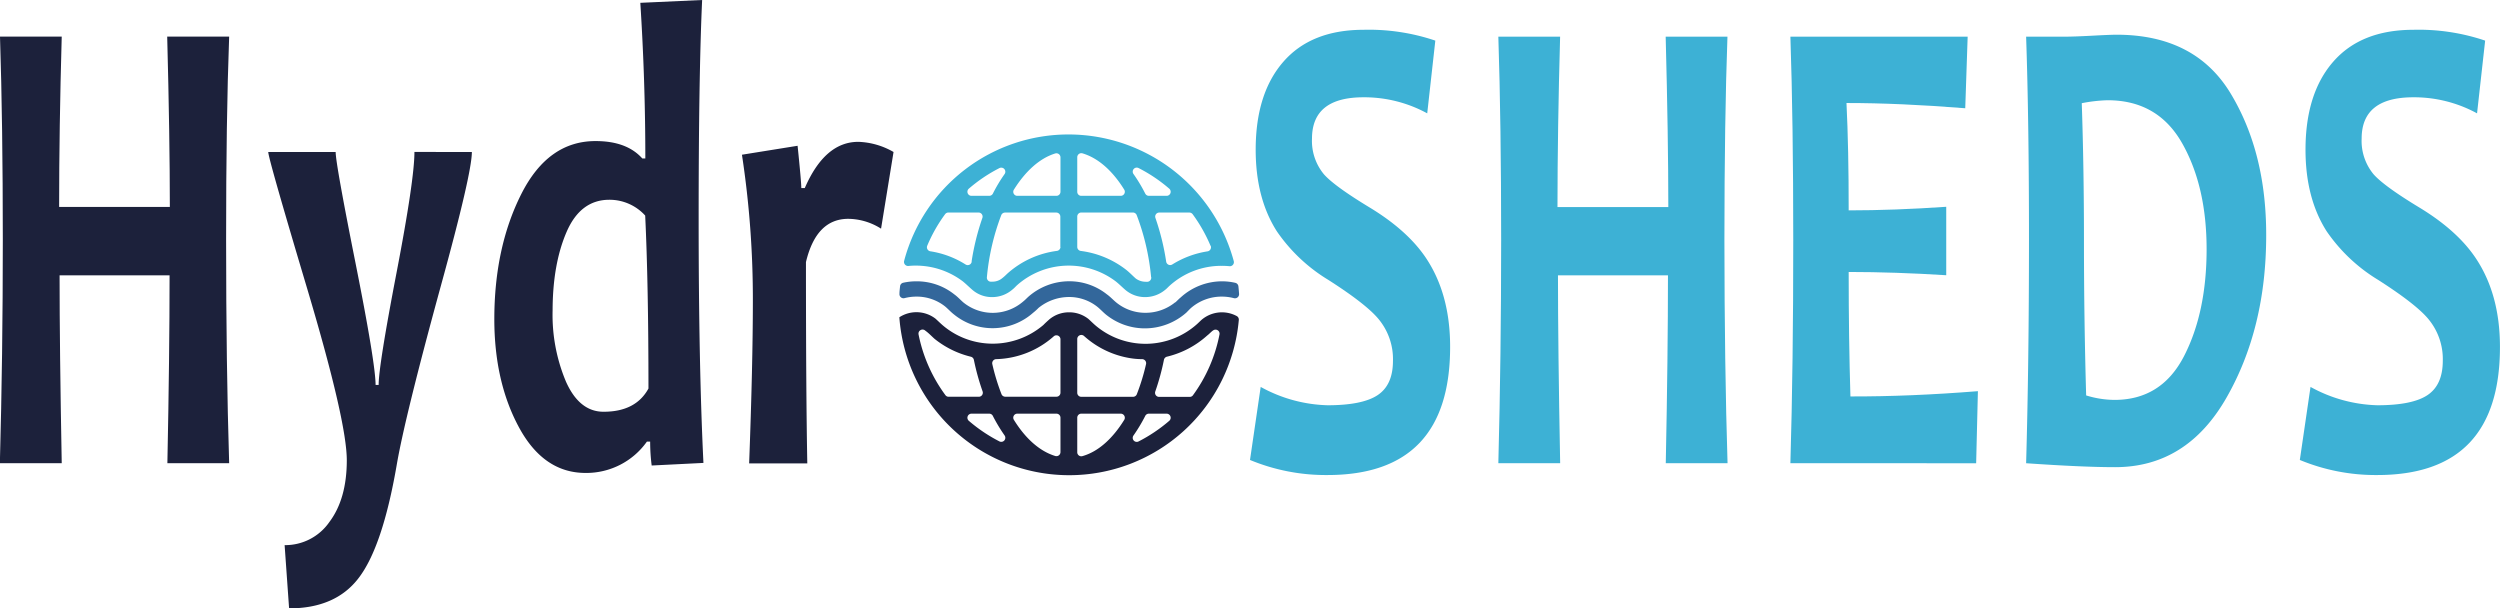 <?xml version="1.0" encoding="UTF-8"?> <svg xmlns="http://www.w3.org/2000/svg" viewBox="0 0 558.9 136.01"> <defs> <style>.cls-1,.cls-4{fill:#3db1d5;}.cls-2{fill:#33679b;}.cls-2,.cls-3,.cls-4{fill-rule:evenodd;}.cls-3,.cls-5{fill:#1c213b;}</style> </defs> <g id="Layer_2" data-name="Layer 2"> <g id="Layer_1-2" data-name="Layer 1"> <g id="Logo_no_background" data-name="Logo no background"> <path class="cls-1" d="M331.22,96.9q0,28.63-27.42,28.64a44.28,44.28,0,0,1-17.32-3.37l2.39-16.33a32.61,32.61,0,0,0,14.93,4.1q7.81,0,11.22-2.27t3.42-7.62a14,14,0,0,0-3.22-9.38q-2.78-3.36-11.27-8.78a37.49,37.49,0,0,1-11.47-10.84q-4.73-7.41-4.73-18.24,0-12.6,6.22-19.7T311.85,26a46.38,46.38,0,0,1,16.06,2.42L326.1,44.68a29.34,29.34,0,0,0-14.25-3.59q-11.5,0-11.51,9.23a11.69,11.69,0,0,0,2.68,8q2.34,2.64,10.2,7.4,8.34,5.05,12.49,11.13Q331.23,85,331.22,96.9Z" transform="translate(-7.03 -19.34)"></path> <path class="cls-1" d="M393.24,122.9H379.43q.49-24.24.49-42H355.33q0,16,.49,42H342q.63-24.16.63-49.88,0-26-.63-45.48h13.81q-.58,20.58-.59,38.09H380q0-15.46-.59-38.09h13.81q-.67,18.6-.68,45.48Q392.56,101.09,393.24,122.9Z" transform="translate(-7.03 -19.34)"></path> <path class="cls-1" d="M449.21,106.79l-.39,16.11H407.29q.65-22.11.64-49.88,0-26.65-.64-45.48h39.63l-.54,16q-14.64-1.17-26.55-1.17.5,10.19.49,24,10.2,0,21.81-.8v15.3q-11.42-.72-21.81-.73,0,14.86.39,27.83Q434.08,108,449.21,106.79Z" transform="translate(-7.03 -19.34)"></path> <path class="cls-1" d="M513.66,71.92q0,20.81-8.88,36.33T479.9,123.78q-7.23,0-19.91-.88.63-22.11.64-49.88,0-26.65-.64-45.48h8.54q2.1,0,6.25-.22c2.76-.15,4.57-.22,5.41-.22q17.61,0,25.55,13.18T513.66,71.92Zm-13.32,3.15q0-14.05-5.46-23.69t-16.69-9.63a34.52,34.52,0,0,0-5.76.66q.49,14.64.49,30.61,0,17.51.49,34.72a21.76,21.76,0,0,0,6.34,1q10.5,0,15.54-9.78T500.34,75.07Z" transform="translate(-7.03 -19.34)"></path> <path class="cls-1" d="M565.92,96.9q0,28.63-27.42,28.64a44.28,44.28,0,0,1-17.32-3.37l2.39-16.33a32.61,32.61,0,0,0,14.93,4.1q7.82,0,11.22-2.27t3.42-7.62a14,14,0,0,0-3.22-9.38q-2.79-3.36-11.27-8.78a37.49,37.49,0,0,1-11.47-10.84q-4.73-7.41-4.73-18.24,0-12.6,6.22-19.7T546.55,26a46.38,46.38,0,0,1,16.06,2.42L560.8,44.68a29.34,29.34,0,0,0-14.25-3.59Q535,41.09,535,50.32a11.69,11.69,0,0,0,2.68,8q2.34,2.64,10.2,7.4,8.34,5.05,12.49,11.13Q565.92,85,565.92,96.9Z" transform="translate(-7.03 -19.34)"></path> <path class="cls-2" d="M280.2,82.23a13.22,13.22,0,0,1,3,.34.91.91,0,0,1,.69.79q.09.86.15,1.71a.92.92,0,0,1-1.15.93,10.62,10.62,0,0,0-2.72-.35,10.46,10.46,0,0,0-6.9,2.56c-.34.31-.65.65-1,1a14,14,0,0,1-9.24,3.54,13.84,13.84,0,0,1-8.65-3c-.68-.54-1.31-1.24-2-1.8a10.1,10.1,0,0,0-6.37-2.21,10.84,10.84,0,0,0-6.7,2.35l-.09.07A12.51,12.51,0,0,1,238,89.26a13.65,13.65,0,0,1-17.67.4c-.71-.54-1.33-1.24-2-1.8a10.2,10.2,0,0,0-6.42-2.21,10.6,10.6,0,0,0-2.66.34.91.91,0,0,1-1.14-.94c0-.57.08-1.14.14-1.71a.9.9,0,0,1,.7-.79,13.7,13.7,0,0,1,3-.32,13.46,13.46,0,0,1,8.41,2.91c.75.54,1.35,1.21,2,1.78a10.41,10.41,0,0,0,13.38-.15c.42-.33.73-.66,1.09-1a13.83,13.83,0,0,1,9.25-3.55,13.47,13.47,0,0,1,8.39,2.91c.76.54,1.37,1.21,2.05,1.78a10.27,10.27,0,0,0,6.61,2.36,10.54,10.54,0,0,0,6.62-2.34l.06,0c.39-.36.78-.78,1.19-1.11A13.76,13.76,0,0,1,280.2,82.23Z" transform="translate(-7.03 -19.34)"></path> <path class="cls-3" d="M247.86,95.14v12a.9.9,0,0,0,.9.91h11.58a.9.9,0,0,0,.84-.58,47.37,47.37,0,0,0,2.06-6.73.91.91,0,0,0-.86-1.11,16.51,16.51,0,0,1-3.13-.3,20.23,20.23,0,0,1-9.12-4.23c-.22-.18-.49-.41-.77-.66A.91.91,0,0,0,247.86,95.14Zm-5.21-.65h0l0,0a20.16,20.16,0,0,1-12.92,5.14.91.91,0,0,0-.86,1.11,48,48,0,0,0,2.05,6.71.91.91,0,0,0,.85.58H243.2a.9.9,0,0,0,.91-.91v-12A.91.91,0,0,0,242.65,94.49Zm-17.9,5.3a.91.91,0,0,0-.67-.7,20.75,20.75,0,0,1-8.12-4c-.69-.61-1.26-1.24-2-1.78l-.18-.14a.91.91,0,0,0-1.4.93,34.07,34.07,0,0,0,6,13.57.88.88,0,0,0,.72.37h6.74a.9.9,0,0,0,.86-1.2A52.66,52.66,0,0,1,224.75,99.79ZM208.1,90.26a7,7,0,0,1,8,.27l.08.06c.63.57,1.26,1.21,2,1.8a17.22,17.22,0,0,0,10.78,3.78A17.45,17.45,0,0,0,240.28,92l.06-.06c.42-.43.83-.79,1.28-1.2a6.84,6.84,0,0,1,4.43-1.58,6.91,6.91,0,0,1,4.2,1.4l.08.06c.64.57,1.25,1.21,2,1.8a17.27,17.27,0,0,0,22.29-.61c.35-.31.67-.64,1-.94a7,7,0,0,1,7.88-.88.9.9,0,0,1,.48.87,38.07,38.07,0,0,1-75.89-.57Zm71.56,3.85a.9.9,0,0,0-1.39-.92,2.42,2.42,0,0,0-.36.27c-.33.29-.63.61-1,.89a20.64,20.64,0,0,1-9,4.73.91.91,0,0,0-.67.7,53.22,53.22,0,0,1-1.94,7.09.91.91,0,0,0,.86,1.2H273a.88.88,0,0,0,.73-.37A33.94,33.94,0,0,0,279.66,94.11Zm-31.8,18.61v7.72a.9.9,0,0,0,1.16.87c3.55-1,6.76-3.93,9.34-8.1a.91.91,0,0,0-.77-1.39h-8.83A.9.9,0,0,0,247.86,112.72Zm15.2-.4a36.34,36.34,0,0,1-2.62,4.37.9.9,0,0,0,1.15,1.33,34.69,34.69,0,0,0,6.85-4.61.91.91,0,0,0-.6-1.59h-4A.9.9,0,0,0,263.06,112.32Zm-39.45,1.09a34.69,34.69,0,0,0,6.85,4.61.91.91,0,0,0,1.16-1.33,36.38,36.38,0,0,1-2.63-4.37.89.89,0,0,0-.81-.5h-4A.91.91,0,0,0,223.61,113.41Zm10.09-.2c2.55,4.13,5.73,7,9.23,8.07a.91.91,0,0,0,1.18-.87v-7.69a.9.9,0,0,0-.91-.9h-8.73A.9.9,0,0,0,233.7,113.21Z" transform="translate(-7.03 -19.34)"></path> <path class="cls-4" d="M246,49.4a38.29,38.29,0,0,1,36.85,28.31.91.91,0,0,1-1,1.14,16.37,16.37,0,0,0-1.72-.08,17.24,17.24,0,0,0-11.58,4.41c-.37.32-.7.72-1.09,1a7,7,0,0,1-4.43,1.58,6.77,6.77,0,0,1-4.38-1.58c-.73-.62-1.35-1.26-2.13-1.89a17.42,17.42,0,0,0-22.15.84c-.31.29-.62.65-1,.94a6.91,6.91,0,0,1-4.55,1.69,6.66,6.66,0,0,1-4.36-1.58c-.73-.62-1.36-1.26-2.12-1.89a17.39,17.39,0,0,0-10.57-3.57,15.25,15.25,0,0,0-1.66.08.91.91,0,0,1-.95-1.15A38,38,0,0,1,246,49.4Zm31.66,24.89a34.72,34.72,0,0,0-4-7.06.91.91,0,0,0-.73-.37h-6.74a.9.9,0,0,0-.85,1.21,54.74,54.74,0,0,1,2.4,9.75.9.9,0,0,0,1.37.64A21,21,0,0,1,277,75.53.91.91,0,0,0,277.69,74.29Zm-13.29,7a52.49,52.49,0,0,0-3.22-13.86.91.91,0,0,0-.85-.58H248.76a.9.9,0,0,0-.9.91v6.78a.91.91,0,0,0,.79.9,20.8,20.8,0,0,1,10.07,4.16c.77.59,1.44,1.31,2.15,1.94l.08.07a3.75,3.75,0,0,0,2.15.72,4.73,4.73,0,0,0,.53,0A.93.93,0,0,0,264.4,81.3Zm-20.29-6.74V67.77a.91.91,0,0,0-.91-.91H231.72a.92.92,0,0,0-.85.58,52.09,52.09,0,0,0-3.21,13.87.91.91,0,0,0,.77,1,4,4,0,0,0,.5,0,3.42,3.42,0,0,0,2.21-.82,11.29,11.29,0,0,0,1-.9,20.6,20.6,0,0,1,11.17-5.16A.91.91,0,0,0,244.11,74.56Zm-19.84,3.25a54.84,54.84,0,0,1,2.41-9.74.91.91,0,0,0-.86-1.21h-6.74a.92.92,0,0,0-.73.37,34.21,34.21,0,0,0-4,7.06.91.91,0,0,0,.7,1.24,20.59,20.59,0,0,1,7.83,2.92A.9.9,0,0,0,224.27,77.81ZM229,62.62a33.68,33.68,0,0,1,2.62-4.37.91.91,0,0,0-1.16-1.33,34.26,34.26,0,0,0-6.85,4.61.91.91,0,0,0,.6,1.59h4A.93.93,0,0,0,229,62.62Zm18.86-8.13v7.72a.9.9,0,0,0,.9.91h8.83a.91.91,0,0,0,.77-1.39c-2.58-4.17-5.79-7.06-9.34-8.11A.91.91,0,0,0,247.86,54.49Zm-3.75,7.72V54.52a.91.91,0,0,0-1.18-.87c-3.5,1.08-6.68,4-9.23,8.08a.9.9,0,0,0,.76,1.39h8.74A.91.91,0,0,0,244.11,62.21Zm24.33-.68a34.26,34.26,0,0,0-6.85-4.61.9.9,0,0,0-1.15,1.33,34.84,34.84,0,0,1,2.62,4.37.92.92,0,0,0,.81.5h4A.91.91,0,0,0,268.44,61.53Z" transform="translate(-7.03 -19.34)"></path> <path class="cls-5" d="M58.26,122.9H44.45q.49-24.24.49-42H20.35q0,16,.48,42H7Q7.66,98.74,7.66,73q0-26-.63-45.48h13.8q-.58,20.58-.58,38.08H45q0-15.45-.59-38.08H58.26q-.69,18.6-.68,45.48Q57.58,101.07,58.26,122.9Z" transform="translate(-7.03 -19.34)"></path> <path class="cls-5" d="M112.52,53.32q0,4.77-7,30.18-8,29.22-9.81,39.84-3.17,18.32-8.54,25.27-5.16,6.73-15.51,6.74l-1-14.14a12,12,0,0,0,10-5.16q3.9-5.18,3.9-13.81T75.78,84.12Q67,54.72,67,53.32H82.07q0,2.57,4.44,24.83T91,105.4h.68q0-4.26,4-25.09t4-27Z" transform="translate(-7.03 -19.34)"></path> <path class="cls-5" d="M164.29,122.83l-11.57.58a41.81,41.81,0,0,1-.34-5.34h-.73a16.59,16.59,0,0,1-13.71,7q-9.37,0-14.88-10.18t-5.52-24.17q0-16,6-27.94t16.68-11.9q6.93,0,10.4,3.88h.68q0-17.28-1.12-34.79L164,19.34q-.78,17.05-.78,49.07Q163.22,100.86,164.29,122.83ZM152,106.2q0-23.36-.73-38.67A10.77,10.77,0,0,0,143.26,64q-6.45,0-9.56,7.18t-3.13,17.58a38.44,38.44,0,0,0,3,15.93q3,6.7,8.39,6.7Q149.16,111.4,152,106.2Z" transform="translate(-7.03 -19.34)"></path> <path class="cls-5" d="M206.79,53.32,204,70.46a13.92,13.92,0,0,0-7.32-2.2q-7.17,0-9.47,9.67,0,29.22.3,45h-13q.82-22.05.83-36a214.71,214.71,0,0,0-2.44-33l12.44-2q.83,8.05.83,9.45h.78q4.48-10.32,11.95-10.33A16.77,16.77,0,0,1,206.79,53.32Z" transform="translate(-7.03 -19.34)"></path> </g> </g> </g> </svg> 